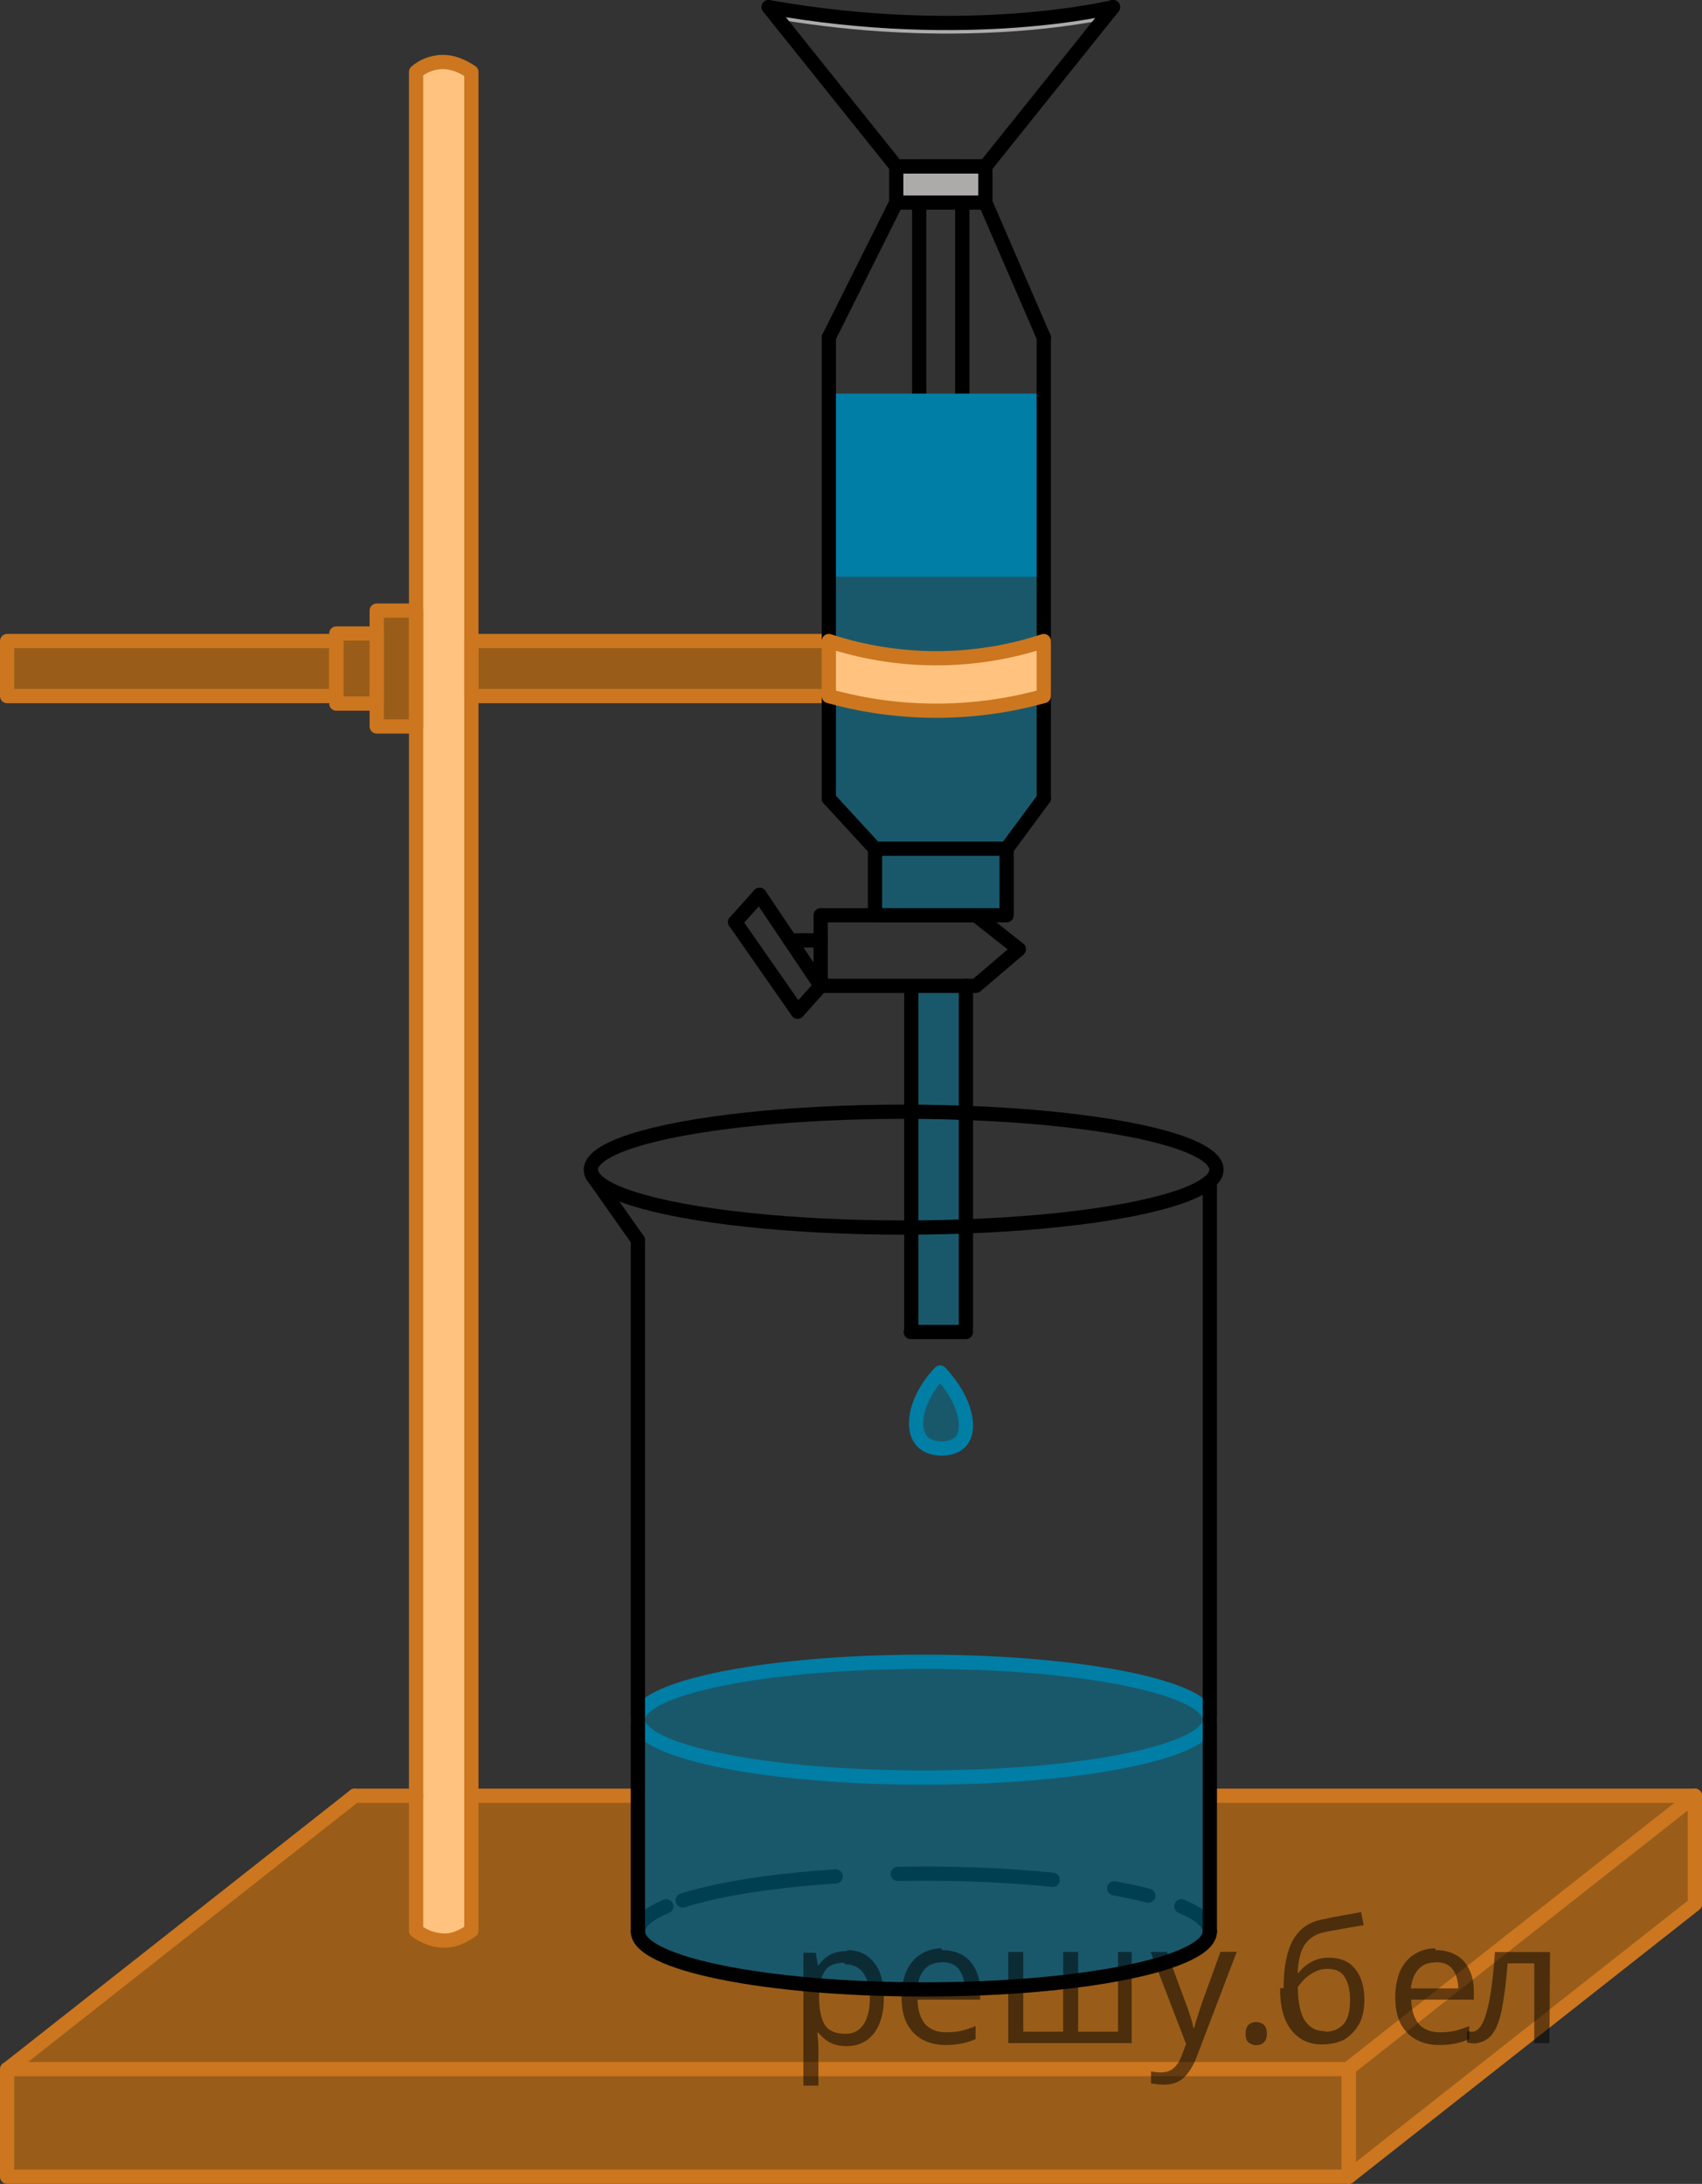 <?xml version="1.0" encoding="utf-8"?>
<!-- Generator: Adobe Illustrator 27.0.1, SVG Export Plug-In . SVG Version: 6.00 Build 0)  -->
<svg version="1.1" id="Слой_1" xmlns="http://www.w3.org/2000/svg" xmlns:xlink="http://www.w3.org/1999/xlink" x="0px" y="0px"
	 width="89.635px" height="115.014px" viewBox="0 0 89.635 115.014" enable-background="new 0 0 89.635 115.014"
	 xml:space="preserve">
<rect x="0" y="0" width="89.635" height="115.014" fill="#333333" stroke="none"/>
<g>
	<path fill="#ADAAAA" d="M58.04,1.059c-1.912,0.378-8.422,1.407-17.014-0.03l-0.545-0.654
		c10.573,1.878,18.134,0,18.134,0L58.04,1.059z"/>
	
		<rect x="48.408" y="8.763" fill="none" stroke="#000000" stroke-width="0.75" stroke-linecap="round" stroke-linejoin="round" stroke-miterlimit="10" width="2.27" height="12.658"/>
	<rect x="43.65" y="20.73" fill="#007EA5" enable-background="new    " width="11.319" height="9.652"/>
	<g>
		<g>
			<path fill="none" stroke="#000000" stroke-width="0.75" stroke-linecap="round" stroke-linejoin="round" d="M62.218,100.396
				c0.959,0.401,1.497,0.852,1.497,1.327"/>
			
				<path fill="none" stroke="#000000" stroke-width="0.75" stroke-linecap="round" stroke-linejoin="round" stroke-dasharray="8.175,3.27" d="
				M35.952,100.084c2.675-0.848,7.364-1.411,12.702-1.411c4.794,0,9.065,0.454,11.824,1.161"/>
			<path fill="none" stroke="#000000" stroke-width="0.75" stroke-linecap="round" stroke-linejoin="round" d="M33.594,101.723
				c0-0.476,0.538-0.926,1.497-1.327"/>
		</g>
	</g>
	<path opacity="0.5" fill="#FF8800" enable-background="new    " d="M18.676,94.574c4.973,0,9.945,0,14.917,0
		c0,2.383,0,4.766,0,7.149c0.331,0.403,0.864,0.952,1.647,1.388c0.878,0.489,1.639,0.593,2.762,0.757
		c3.897,0.567,2.924,0.498,3.932,0.596c3.119,0.301,5.771,0.319,7.173,0.308c1.993-0.016,3.799-0.16,7.412-0.447
		c3.814-0.303,0.109-0.125,3.908-0.648c0.786-0.108,1.712-0.221,2.507-0.925c0.402-0.356,0.641-0.749,0.782-1.029
		c0-2.383,0-4.766,0-7.149c8.515,0,17.03,0,25.546,0c0,1.903,0,3.805,0,5.708c-6.077,4.786-12.153,9.571-18.23,14.357
		c0-1.891,0-3.781,0-5.671c-23.552,0-47.104,0-70.655,0C6.475,104.17,12.576,99.372,18.676,94.574z"/>
	<rect x="48.046" y="52.059" opacity="0.5" fill="#007EA5" enable-background="new    " width="2.663" height="18.09"/>
	<path fill="#FFFFFF" d="M24.824,3.788c-0.224-0.13-0.84-0.585-1.68-0.52c-0.616,0.065-1.008,0.325-1.232,0.52
		c0,32.632,0,65.263,0,97.895c0.168,0.13,0.728,0.52,1.512,0.52c0.672,0,1.176-0.39,1.4-0.52
		C24.824,69.051,24.824,36.42,24.824,3.788z"/>
	<path opacity="0.5" fill="#007EA5" enable-background="new    " d="M54.969,41.998c-0.651,0.721-1.303,1.979-1.954,2.7
		c0,0.955,0,2.548,0,3.503c-2.312-0.039-4.623-0.078-6.934-0.117c0-0.916,0-2.47,0-3.386
		c-0.81-0.721-1.62-1.979-2.431-2.7v-11.617h11.319C54.969,34.646,54.969,37.733,54.969,41.998z"/>
	<rect x="0.375" y="108.967" opacity="0.5" fill="#FF8800" enable-background="new    " width="70.655" height="5.671"/>
	<path opacity="0.5" fill="#FF8800" enable-background="new    " d="M24.824,3.785c-0.224-0.13-0.84-0.585-1.68-0.52
		c-0.616,0.065-1.008,0.325-1.232,0.52c0,32.632,0,65.263,0,97.895c0.168,0.13,0.728,0.52,1.512,0.52
		c0.672,0,1.176-0.39,1.4-0.52C24.824,69.048,24.824,36.416,24.824,3.785z"/>
	
		<line fill="none" stroke="#CC761F" stroke-width="0.75" stroke-linecap="round" stroke-linejoin="round" stroke-miterlimit="10" x1="63.715" y1="94.574" x2="89.26" y2="94.574"/>
	<rect x="19.84" y="32.159" opacity="0.5" fill="#FF8800" enable-background="new    " width="2.072" height="6.1"/>
	<rect x="17.712" y="33.364" opacity="0.5" fill="#FF8800" enable-background="new    " width="2.128" height="3.69"/>
	
		<path fill="none" stroke="#CC761F" stroke-width="0.75" stroke-linecap="round" stroke-linejoin="round" stroke-miterlimit="10" d="
		M24.824,3.791c-0.224-0.13-0.84-0.585-1.68-0.52c-0.616,0.065-1.008,0.325-1.232,0.52c0,32.63,0,65.259,0,97.889
		c0.168,0.13,0.728,0.52,1.512,0.52c0.672,0,1.176-0.39,1.4-0.52C24.824,69.05,24.824,36.421,24.824,3.791z"/>
	
		<rect x="19.84" y="32.159" fill="none" stroke="#CC761F" stroke-width="0.75" stroke-linecap="round" stroke-linejoin="round" stroke-miterlimit="10" width="2.072" height="6.1"/>
	<g>
		<rect x="24.824" y="33.761" opacity="0.5" fill="#FF8800" enable-background="new    " width="18.826" height="2.897"/>
		
			<rect x="24.824" y="33.761" fill="none" stroke="#CC761F" stroke-width="0.75" stroke-linecap="round" stroke-linejoin="round" stroke-miterlimit="10" width="18.826" height="2.897"/>
	</g>
	
		<rect x="17.712" y="33.364" fill="none" stroke="#CC761F" stroke-width="0.75" stroke-linecap="round" stroke-linejoin="round" stroke-miterlimit="10" width="2.128" height="3.69"/>
	<g>
		<rect x="0.375" y="33.761" opacity="0.5" fill="#FF8800" enable-background="new    " width="17.337" height="2.897"/>
		
			<rect x="0.375" y="33.761" fill="none" stroke="#CC761F" stroke-width="0.75" stroke-linecap="round" stroke-linejoin="round" stroke-miterlimit="10" width="17.337" height="2.897"/>
	</g>
	
		<line fill="none" stroke="#CC761F" stroke-width="0.75" stroke-linecap="round" stroke-linejoin="round" stroke-miterlimit="10" x1="25.11" y1="94.574" x2="33.594" y2="94.574"/>
	
		<line fill="none" stroke="#CC761F" stroke-width="0.75" stroke-linecap="round" stroke-linejoin="round" stroke-miterlimit="10" x1="18.676" y1="94.574" x2="21.912" y2="94.574"/>
	<path opacity="0.5" fill="#007EA5" enable-background="new    " d="M63.715,101.985c-0.297,0.278-0.75,0.655-1.359,1.005
		c-0.879,0.506-1.654,0.709-2.168,0.83c-2.349,0.554-4.575,0.667-4.575,0.667
		c-3.546,0.181-5.32,0.271-6.506,0.284c-2.634,0.028-4.255,0.041-6.505-0.165
		c-1.472-0.134-2.702-0.252-4.307-0.645c-1.952-0.478-3.501-1.13-4.557-1.642
		c-0.048-3.932-0.095-7.864-0.143-11.796c0.307-0.383,0.802-0.907,1.531-1.331
		c1.164-0.675,2.233-0.69,3.354-0.766c2.606-0.178,1.887-0.442,5.122-0.735c2.451-0.221,4.254-0.195,6.082-0.169
		c3.978,0.058,6.591,0.405,7.124,0.478c2.235,0.306,1.699,0.412,3.507,0.649c0,0,0.819,0.107,1.9,0.515
		c0.433,0.163,0.842,0.353,1.167,0.761c0.179,0.223,0.278,0.444,0.334,0.598
		C63.715,94.344,63.715,98.165,63.715,101.985z"/>
	
		<line fill="none" stroke="#CC761F" stroke-width="0.75" stroke-linecap="round" stroke-linejoin="round" stroke-miterlimit="10" x1="71.102" y1="108.872" x2="89.26" y2="94.574"/>
	
		<line fill="none" stroke="#CC761F" stroke-width="0.75" stroke-linecap="round" stroke-linejoin="round" stroke-miterlimit="10" x1="71.102" y1="114.58" x2="89.26" y2="100.282"/>
	
		<line fill="none" stroke="#CC761F" stroke-width="0.75" stroke-linecap="round" stroke-linejoin="round" stroke-miterlimit="10" x1="89.26" y1="100.246" x2="89.26" y2="94.574"/>
	
		<line fill="none" stroke="#CC761F" stroke-width="0.75" stroke-linecap="round" stroke-linejoin="round" stroke-miterlimit="10" x1="71.03" y1="114.639" x2="71.03" y2="108.967"/>
	
		<rect x="0.375" y="108.967" fill="none" stroke="#CC761F" stroke-width="0.75" stroke-linecap="round" stroke-linejoin="round" stroke-miterlimit="10" width="70.655" height="5.671"/>
	
		<line fill="none" stroke="#CC761F" stroke-width="0.75" stroke-linecap="round" stroke-linejoin="round" stroke-miterlimit="10" x1="0.518" y1="108.872" x2="18.676" y2="94.574"/>
	
		<path fill="none" stroke="#000000" stroke-width="0.75" stroke-linecap="round" stroke-linejoin="round" stroke-miterlimit="10" d="
		M63.715,101.723c0,1.685-6.743,3.05-15.06,3.05s-15.06-1.366-15.06-3.05"/>
	
		<ellipse fill="none" stroke="#007EA5" stroke-width="0.75" stroke-linecap="round" stroke-linejoin="round" stroke-miterlimit="10" cx="48.654" cy="90.566" rx="15.06" ry="3.05"/>
	
		<ellipse fill="none" stroke="#000000" stroke-width="0.75" stroke-linecap="round" stroke-linejoin="round" stroke-miterlimit="10" cx="47.591" cy="61.599" rx="16.475" ry="3.05"/>
	
		<line fill="none" stroke="#000000" stroke-width="0.75" stroke-linecap="round" stroke-linejoin="round" stroke-miterlimit="10" x1="31.199" y1="61.908" x2="33.594" y2="65.311"/>
	
		<line fill="none" stroke="#000000" stroke-width="0.75" stroke-linecap="round" stroke-linejoin="round" stroke-miterlimit="10" x1="54.969" y1="17.771" x2="54.969" y2="33.761"/>
	
		<line fill="none" stroke="#000000" stroke-width="0.75" stroke-linecap="round" stroke-linejoin="round" stroke-miterlimit="10" x1="43.65" y1="33.761" x2="43.65" y2="17.771"/>
	
		<line fill="none" stroke="#000000" stroke-width="0.75" stroke-linecap="round" stroke-linejoin="round" stroke-miterlimit="10" x1="43.65" y1="42.053" x2="43.65" y2="36.658"/>
	
		<line fill="none" stroke="#000000" stroke-width="0.75" stroke-linecap="round" stroke-linejoin="round" stroke-miterlimit="10" x1="54.969" y1="42.053" x2="54.969" y2="36.658"/>
	
		<line fill="none" stroke="#000000" stroke-width="0.75" stroke-linecap="round" stroke-linejoin="round" stroke-miterlimit="10" x1="51.895" y1="10.669" x2="54.969" y2="17.771"/>
	
		<line fill="none" stroke="#000000" stroke-width="0.75" stroke-linecap="round" stroke-linejoin="round" stroke-miterlimit="10" x1="47.2" y1="10.669" x2="43.65" y2="17.771"/>
	
		<rect x="47.2" y="8.763" fill="#ADAAAA" stroke="#000000" stroke-width="0.75" stroke-linecap="round" stroke-linejoin="round" stroke-miterlimit="10" width="4.694" height="1.906"/>
	
		<path fill="none" stroke="#000000" stroke-width="0.75" stroke-linecap="round" stroke-linejoin="round" stroke-miterlimit="10" d="
		M40.48,0.375c10.573,1.878,18.134,0,18.134,0"/>
	
		<path fill="none" stroke="#000000" stroke-width="0.75" stroke-linecap="round" stroke-linejoin="round" stroke-miterlimit="10" d="
		M58.615,0.375l-6.72,8.388h-4.694l-6.72-8.388"/>
	
		<line fill="none" stroke="#000000" stroke-width="0.75" stroke-linecap="round" stroke-linejoin="round" stroke-miterlimit="10" x1="54.969" y1="42.053" x2="53.015" y2="44.698"/>
	
		<line fill="none" stroke="#000000" stroke-width="0.75" stroke-linecap="round" stroke-linejoin="round" stroke-miterlimit="10" x1="46.081" y1="44.698" x2="43.65" y2="42.053"/>
	
		<path fill="none" stroke="#000000" stroke-width="0.75" stroke-linecap="round" stroke-linejoin="round" stroke-miterlimit="10" d="
		M43.221,51.919v-3.717c2.724,0,5.449,0,8.174,0c0.755,0.596,1.509,1.192,2.264,1.787
		c-0.755,0.643-1.509,1.287-2.264,1.93H43.221L43.221,51.919z"/>
	
		<line fill="none" stroke="#000000" stroke-width="0.75" stroke-linecap="round" stroke-linejoin="round" stroke-miterlimit="10" x1="43.221" y1="51.919" x2="40.004" y2="47.129"/>
	
		<line fill="none" stroke="#000000" stroke-width="0.75" stroke-linecap="round" stroke-linejoin="round" stroke-miterlimit="10" x1="38.717" y1="48.559" x2="42.006" y2="53.277"/>
	
		<line fill="none" stroke="#000000" stroke-width="0.75" stroke-linecap="round" stroke-linejoin="round" stroke-miterlimit="10" x1="38.717" y1="48.559" x2="40.004" y2="47.129"/>
	
		<line fill="none" stroke="#000000" stroke-width="0.75" stroke-linecap="round" stroke-linejoin="round" stroke-miterlimit="10" x1="42.006" y1="53.277" x2="43.221" y2="51.919"/>
	
		<line fill="none" stroke="#000000" stroke-width="0.75" stroke-linecap="round" stroke-linejoin="round" stroke-miterlimit="10" x1="41.612" y1="49.524" x2="43.221" y2="49.524"/>
	
		<line fill="none" stroke="#000000" stroke-width="0.75" stroke-linecap="round" stroke-linejoin="round" stroke-miterlimit="10" x1="50.87" y1="70.149" x2="50.87" y2="51.919"/>
	
		<line fill="none" stroke="#000000" stroke-width="0.75" stroke-linecap="round" stroke-linejoin="round" stroke-miterlimit="10" x1="47.993" y1="70.149" x2="47.993" y2="52.059"/>
	
		<line fill="none" stroke="#000000" stroke-width="0.75" stroke-linecap="round" stroke-linejoin="round" stroke-miterlimit="10" x1="47.966" y1="70.149" x2="50.79" y2="70.149"/>
	
		<path fill="none" stroke="#007EA5" stroke-width="0.75" stroke-linecap="round" stroke-linejoin="round" stroke-miterlimit="10" d="
		M48.582,75.929c0.479,0.48,1.548,0.482,2.002,0c0.577-0.612,0.312-2.167-1.072-3.646
		C48.146,73.727,47.968,75.313,48.582,75.929z"/>
	<path fill="#FFFFFF" d="M43.65,33.761c1.244,0.41,3.177,0.895,5.583,0.905c2.483,0.011,4.474-0.489,5.736-0.905
		c0,0.966,0,1.932,0,2.897c-1.353,0.377-3.308,0.775-5.685,0.772c-2.352-0.003-4.288-0.397-5.634-0.772
		C43.65,35.692,43.65,34.726,43.65,33.761z"/>
	<g>
		<path opacity="0.5" fill="#FF8800" enable-background="new    " d="M43.65,33.761c1.244,0.41,3.177,0.895,5.583,0.905
			c2.483,0.011,4.474-0.489,5.736-0.905c0,0.966,0,1.932,0,2.897c-1.353,0.377-3.308,0.775-5.685,0.772
			c-2.352-0.003-4.288-0.397-5.634-0.772C43.65,35.692,43.65,34.726,43.65,33.761z"/>
		
			<path fill="none" stroke="#CC761F" stroke-width="0.75" stroke-linecap="round" stroke-linejoin="round" stroke-miterlimit="10" d="
			M43.65,33.761c1.244,0.41,3.177,0.895,5.583,0.905c2.483,0.011,4.474-0.489,5.736-0.905
			c0,0.966,0,1.932,0,2.897c-1.353,0.377-3.308,0.775-5.685,0.772c-2.352-0.003-4.288-0.397-5.634-0.772
			C43.65,35.692,43.65,34.726,43.65,33.761z"/>
	</g>
	
		<rect x="46.081" y="44.698" fill="none" stroke="#000000" stroke-width="0.75" stroke-linecap="round" stroke-linejoin="round" stroke-miterlimit="10" width="6.934" height="3.503"/>
	<path opacity="0.5" fill="#007EA5" enable-background="new    " d="M48.575,75.929c0.479,0.48,1.548,0.482,2.002,0
		c0.577-0.612,0.312-2.167-1.072-3.646C48.139,73.727,47.96,75.313,48.575,75.929z"/>
	
		<line fill="none" stroke="#000000" stroke-width="0.75" stroke-linecap="round" stroke-linejoin="round" stroke-miterlimit="10" x1="63.715" y1="101.723" x2="63.715" y2="62.452"/>
	
		<line fill="none" stroke="#000000" stroke-width="0.75" stroke-linecap="round" stroke-linejoin="round" stroke-miterlimit="10" x1="33.594" y1="101.723" x2="33.594" y2="65.311"/>
</g>
<g fill-opacity=".5"><path d="m44.6 102.7q0.89 0 1.4 0.62 0.55 0.62 0.55 1.9 0 1.2-0.55 1.9-0.54 0.64-1.4 0.64-0.56 0-0.93-0.21-0.36-0.22-0.57-0.5h-0.054q0.018 0.15 0.036 0.39t0.018 0.4v2h-0.79v-7h0.65l0.11 0.66h0.036q0.22-0.32 0.57-0.53t0.94-0.22zm-0.14 0.67q-0.74 0-1 0.41-0.3 0.41-0.32 1.3v0.15q0 0.89 0.29 1.4 0.3 0.48 1.1 0.48 0.44 0 0.72-0.24 0.29-0.24 0.42-0.66 0.14-0.42 0.14-0.96 0-0.83-0.32-1.3-0.32-0.5-0.98-0.5z"/><path d="m49.6 102.7q0.62 0 1.1 0.27 0.45 0.27 0.68 0.76 0.24 0.49 0.24 1.1v0.48h-3.3q0.018 0.82 0.41 1.3 0.4 0.42 1.1 0.42 0.46 0 0.81-0.081 0.36-0.09 0.74-0.25v0.69q-0.37 0.16-0.73 0.23-0.36 0.081-0.86 0.081-0.68 0-1.2-0.28-0.52-0.28-0.82-0.83-0.29-0.56-0.29-1.4 0-0.79 0.26-1.4 0.27-0.57 0.75-0.87 0.49-0.31 1.1-0.31zm-9e-3 0.65q-0.57 0-0.9 0.37-0.32 0.36-0.39 1h2.5q-9e-3 -0.61-0.29-0.99-0.28-0.39-0.88-0.39z"/><path d="m59.6 102.8v4.8h-6.5v-4.8h0.79v4.2h2.1v-4.2h0.79v4.2h2.1v-4.2z"/><path d="m60.6 102.8h0.85l1 2.7q0.14 0.36 0.24 0.69 0.11 0.32 0.16 0.62h0.036q0.054-0.22 0.17-0.58 0.12-0.37 0.24-0.74l0.98-2.7h0.86l-2.1 5.5q-0.25 0.68-0.66 1.1-0.4 0.4-1.1 0.4-0.22 0-0.38-0.027-0.16-0.018-0.28-0.045v-0.63q0.099 0.018 0.23 0.036 0.14 0.018 0.3 0.018 0.41 0 0.67-0.23 0.26-0.23 0.4-0.62l0.25-0.64z"/><path d="m65.6 107.1q0-0.33 0.16-0.47t0.39-0.14q0.23 0 0.4 0.14 0.17 0.14 0.17 0.47 0 0.32-0.17 0.47-0.16 0.14-0.4 0.14-0.22 0-0.39-0.14t-0.16-0.47z"/><path d="m67.6 104.7q0-1.6 0.48-2.5 0.48-0.89 1.5-1.1 0.58-0.13 1.1-0.22t1-0.18l0.14 0.69q-0.32 0.045-0.71 0.12-0.4 0.063-0.78 0.14-0.39 0.063-0.67 0.13-0.58 0.13-0.93 0.61-0.34 0.48-0.39 1.5h0.054q0.13-0.17 0.34-0.35 0.22-0.18 0.53-0.31 0.32-0.13 0.71-0.13 0.94 0 1.4 0.6 0.48 0.6 0.48 1.6 0 0.8-0.28 1.3t-0.77 0.81q-0.5 0.26-1.2 0.26-1 0-1.6-0.76t-0.59-2.2zm2.2 2.3q0.58 0 0.94-0.38t0.36-1.3q0-0.74-0.28-1.2-0.27-0.43-0.9-0.43-0.4 0-0.72 0.18-0.32 0.17-0.54 0.4t-0.31 0.38q0 0.44 0.063 0.86t0.22 0.75q0.16 0.32 0.44 0.52 0.29 0.19 0.72 0.19z"/><path d="m75.6 102.7q0.62 0 1.1 0.27 0.45 0.27 0.68 0.76 0.24 0.49 0.24 1.1v0.48h-3.3q0.018 0.82 0.41 1.3 0.4 0.42 1.1 0.42 0.46 0 0.81-0.081 0.36-0.09 0.74-0.25v0.69q-0.37 0.16-0.73 0.23-0.36 0.081-0.86 0.081-0.68 0-1.2-0.28-0.52-0.28-0.82-0.83-0.29-0.56-0.29-1.4 0-0.79 0.26-1.4 0.27-0.57 0.75-0.87 0.49-0.31 1.1-0.31zm-9e-3 0.65q-0.57 0-0.9 0.37-0.32 0.36-0.39 1h2.5q-9e-3 -0.61-0.29-0.99-0.28-0.39-0.88-0.39z"/><path d="m81.6 107.6h-0.8v-4.2h-1.4q-0.12 1.5-0.32 2.5-0.21 0.93-0.55 1.3t-0.86 0.42q-0.12 0-0.23-0.018-0.11-9e-3 -0.18-0.045v-0.59q0.054 0.018 0.12 0.027t0.13 9e-3q0.49 0 0.77-1 0.3-1 0.45-3.2h2.9z"/></g></svg>

<!--File created and owned by https://sdamgia.ru. Copying is prohibited. All rights reserved.-->
